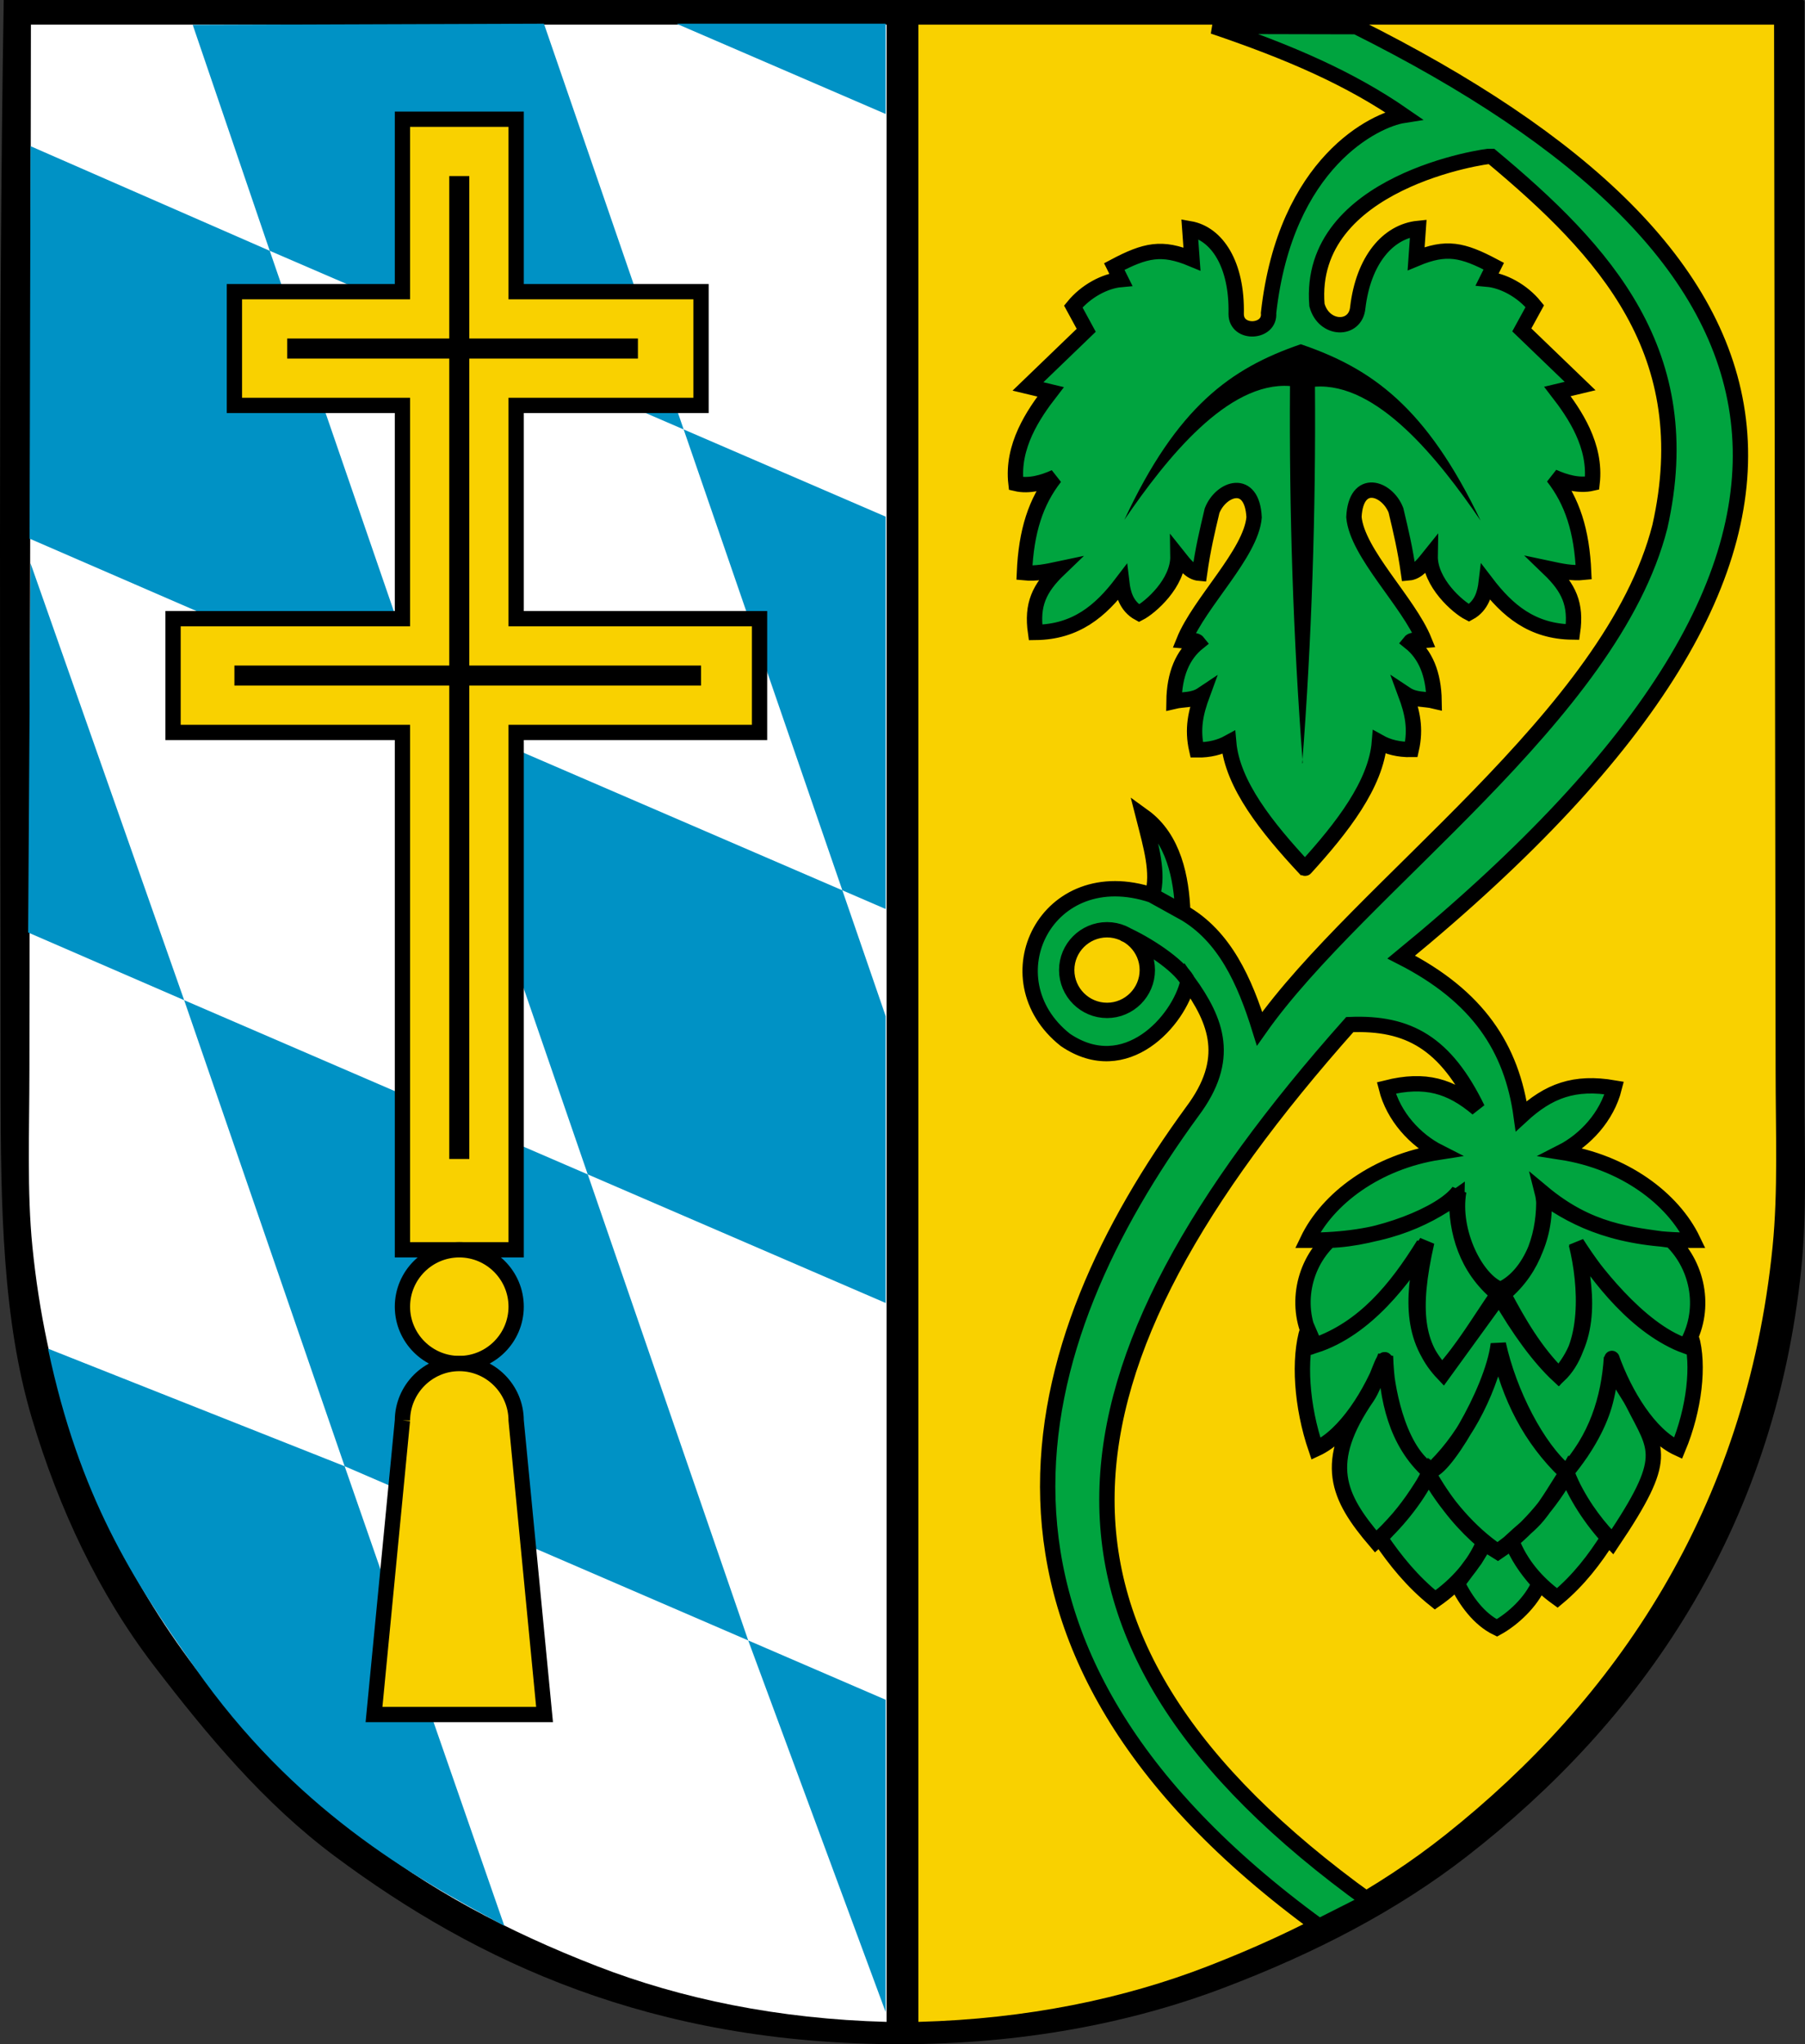 <svg xmlns:svg="http://www.w3.org/2000/svg" xmlns="http://www.w3.org/2000/svg" width="402.07" height="455.189" id="svg5343"><rect width="100%" height="100%" fill="#333333" stroke="none"/><defs id="defs5345"></defs><g transform="translate(-187.983,-106.196)" id="layer1"><path d="M 589.573,106.196 C 455.992,106.196 322.394,106.196 188.812,106.196 C 187.53,185.343 188.117,267.022 188.117,347.799 C 188.117,375.234 188.578,400.146 195.071,421.96 C 201.104,442.234 210.028,461.104 222.203,477.007 C 234.245,492.715 246.838,507.815 262.558,519.525 C 294.281,543.147 333.278,561.385 388.497,561.385 C 415.687,561.385 439.912,556.666 460.508,548.857 C 481.087,541.054 499.245,531.591 514.78,519.525 C 553.241,489.649 583.222,447.189 589.229,388.663 C 590.494,376.296 589.925,363.053 589.925,349.113 C 589.925,268.766 589.925,187.768 589.925,107.177 C 589.95,106.722 589.984,106.244 589.573,106.196 z" id="path799" style="fill:#000000;fill-opacity:1;fill-rule:evenodd;stroke:none"></path><path d="M 194.87,111.686 L 385.473,111.686 L 385.473,556.414 C 361.306,555.773 339.63,551.241 321.019,544.023 C 300.901,536.23 283.153,526.758 267.979,514.683 C 230.382,484.808 201.079,442.339 195.205,383.838 C 193.965,371.463 194.535,358.212 194.535,344.288 L 194.87,111.686 z" id="path801" style="fill:#ffffff;fill-opacity:1;fill-rule:evenodd;stroke:none"></path><path d="M 583.506,344.288 C 583.506,358.212 584.068,371.463 582.828,383.838 C 576.962,442.339 547.652,484.808 510.054,514.683 C 494.879,526.758 477.133,536.23 457.014,544.023 C 438.404,551.241 416.726,555.773 392.561,556.414 L 392.561,111.686 L 583.163,111.686 L 583.506,344.288 z" id="path821" style="fill:#f9d100;fill-opacity:1;fill-rule:evenodd;stroke:none"></path><g transform="matrix(12.205,0,0,-12.205,-3689.905,9839.758)" id="g4901"><path d="M 348.231,774.878 C 347.471,774.983 346.735,775.037 345.878,775.753 C 346.008,775.243 345.742,774.262 345.116,773.98 C 344.675,774.141 344.223,775.028 344.353,775.771 C 344.049,775.35 342.865,774.903 341.991,774.878 C 341.481,774.39 341.349,773.58 341.729,772.96 C 342.617,773.273 343.2,773.973 343.714,774.803 C 343.543,773.992 343.416,773.143 344.052,772.477 C 344.443,772.914 344.716,773.385 345.068,773.895 C 344.493,774.369 344.301,775.041 344.317,775.672 C 343.711,775.238 342.936,774.878 341.594,774.878 C 341.959,775.641 342.854,776.309 343.995,776.486 C 343.56,776.706 343.163,777.135 343.031,777.658 C 343.746,777.837 344.207,777.691 344.695,777.28 C 344.113,778.473 343.441,778.858 342.364,778.813 C 336.773,772.528 336.021,767.647 342.718,762.823 L 341.805,762.362 C 334.764,767.491 336.416,773.021 339.492,777.23 C 340.204,778.181 339.938,778.872 339.412,779.602 C 339.251,778.886 338.275,777.785 337.173,778.534 C 335.772,779.643 336.825,781.822 338.764,781.173 C 338.878,781.593 338.743,782.047 338.598,782.614 C 339.152,782.214 339.293,781.485 339.316,780.865 C 340.081,780.434 340.45,779.598 340.718,778.737 C 342.54,781.327 347.146,784.447 348.024,787.898 C 348.736,791.063 347.031,792.918 344.944,794.657 C 344.874,794.665 341.58,794.203 341.765,791.942 C 341.889,791.476 342.469,791.464 342.51,791.893 C 342.612,792.753 343.055,793.283 343.614,793.339 L 343.575,792.787 C 344.126,793.017 344.421,792.952 344.992,792.65 L 344.874,792.413 C 345.163,792.387 345.511,792.203 345.741,791.92 L 345.504,791.487 L 346.568,790.463 L 346.154,790.364 C 346.469,789.957 346.866,789.374 346.787,788.69 C 346.543,788.634 346.286,788.712 346.075,788.807 C 346.423,788.361 346.6,787.826 346.633,787.064 C 346.423,787.042 346.227,787.084 345.997,787.133 C 346.365,786.779 346.502,786.482 346.43,785.975 C 345.688,785.983 345.24,786.37 344.854,786.876 C 344.833,786.7 344.777,786.453 344.539,786.325 C 344.338,786.427 343.822,786.873 343.831,787.369 C 343.713,787.222 343.603,787.068 343.437,787.054 C 343.372,787.507 343.301,787.799 343.207,788.196 C 343.046,788.61 342.476,788.803 342.44,788.073 C 342.498,787.412 343.438,786.523 343.723,785.819 C 343.636,785.81 343.513,785.855 343.462,785.791 C 343.743,785.567 343.895,785.215 343.903,784.717 C 343.73,784.759 343.557,784.728 343.384,784.843 C 343.505,784.517 343.575,784.22 343.487,783.832 C 343.257,783.828 343.062,783.878 342.905,783.966 C 342.842,783.199 342.228,782.407 341.553,781.667 C 341.549,781.662 341.541,781.67 341.538,781.67 C 340.852,782.407 340.221,783.194 340.154,783.959 C 339.996,783.872 339.802,783.821 339.571,783.825 C 339.483,784.213 339.554,784.511 339.674,784.837 C 339.501,784.721 339.329,784.752 339.156,784.711 C 339.163,785.208 339.316,785.56 339.596,785.784 C 339.546,785.848 339.423,785.803 339.336,785.812 C 339.62,786.516 340.561,787.406 340.618,788.067 C 340.583,788.797 340.013,788.603 339.851,788.189 C 339.757,787.792 339.687,787.501 339.622,787.047 C 339.456,787.061 339.345,787.215 339.228,787.362 C 339.236,786.867 338.721,786.421 338.519,786.318 C 338.281,786.446 338.225,786.693 338.204,786.87 C 337.819,786.364 337.37,785.976 336.629,785.968 C 336.557,786.475 336.694,786.773 337.062,787.126 C 336.831,787.077 336.636,787.036 336.426,787.057 C 336.459,787.819 336.635,788.354 336.983,788.8 C 336.772,788.705 336.515,788.627 336.272,788.684 C 336.193,789.367 336.589,789.95 336.904,790.357 L 336.491,790.456 L 337.554,791.48 L 337.318,791.914 C 337.548,792.196 337.896,792.38 338.184,792.406 L 338.066,792.643 C 338.637,792.945 338.933,793.01 339.484,792.781 L 339.444,793.333 C 339.937,793.247 340.311,792.689 340.291,791.776 C 340.292,791.396 340.916,791.43 340.882,791.796 C 341.191,794.554 342.838,795.322 343.344,795.401 C 342.369,796.075 341.278,796.55 339.873,797.026 L 342.48,797.02 C 350.706,792.912 352.581,787.654 343.304,780.045 C 344.708,779.33 345.322,778.383 345.493,777.143 C 345.994,777.606 346.464,777.782 347.191,777.657 C 347.059,777.134 346.662,776.706 346.227,776.485 C 347.368,776.308 348.263,775.641 348.628,774.878 C 347.286,774.878 346.51,775.237 345.905,775.672 C 345.925,775.041 345.738,774.369 345.168,773.894 C 345.448,773.365 345.747,772.849 346.18,772.42 C 346.809,773.116 346.678,773.987 346.504,774.825 C 346.9,774.205 347.607,773.274 348.496,772.949 C 348.875,773.573 348.742,774.386 348.231,774.878 z M 348.597,773.11 C 348.564,773.056 348.531,773.003 348.498,772.949 C 347.625,773.246 346.757,774.415 346.5,774.808 C 346.689,774.045 346.739,772.937 346.176,772.407 C 345.818,772.739 345.447,773.25 345.095,773.862 L 344.068,772.446 C 343.59,772.949 343.48,773.582 343.769,774.846 C 343.361,774.198 342.673,773.26 341.728,772.958 L 341.597,773.262 C 341.426,772.718 341.482,771.849 341.748,771.072 C 342.285,771.319 342.76,772.079 343.016,772.764 C 343.042,771.998 343.205,771.194 343.817,770.649 C 344.422,771.2 344.869,772.015 345.077,772.925 C 345.274,772.015 345.669,771.255 346.303,770.646 C 346.859,771.253 347.092,771.976 347.141,772.741 C 347.38,772.067 347.833,771.321 348.356,771.082 C 348.655,771.8 348.745,772.608 348.597,773.11 z M 345.075,772.985 C 344.972,772.108 344.009,770.552 343.81,770.687 C 343.21,771.095 343.03,772.288 343.015,772.653 C 343.006,772.874 342.838,772.247 342.685,772.025 C 341.853,770.818 342.141,770.199 342.838,769.383 C 343.185,769.689 343.568,770.139 343.8,770.611 C 344.092,770.083 344.553,769.543 345.06,769.201 C 345.57,769.546 346.036,770.091 346.332,770.624 C 346.518,770.143 346.849,769.683 347.154,769.37 C 348.213,770.944 347.967,771.047 347.534,771.906 C 347.429,772.116 347.21,772.357 347.152,772.709 C 347.138,772.797 347.156,772.428 347.029,771.936 C 346.93,771.553 346.695,771.105 346.32,770.651 C 346.288,770.613 346.33,770.636 346.312,770.651 C 345.79,771.081 345.27,772.092 345.075,772.985 z M 344.812,769.372 C 344.449,769.681 344.136,770.047 343.851,770.535 L 343.812,770.61 C 343.615,770.279 343.419,769.982 343.16,769.701 L 342.919,769.444 C 343.191,769.041 343.508,768.648 343.922,768.317 C 344.314,768.589 344.637,768.949 344.812,769.372 z M 345.316,769.4 C 345.478,769.552 345.661,769.686 345.802,769.859 C 345.998,770.1 346.148,770.375 346.322,770.634 C 346.537,770.12 346.823,769.741 347.086,769.458 C 346.836,769.062 346.542,768.676 346.152,768.352 C 345.778,768.621 345.473,768.979 345.316,769.4 z M 345.82,768.618 C 345.663,768.792 345.491,769.003 345.347,769.312 L 345.313,769.363 L 345.066,769.193 L 344.827,769.342 L 344.65,769.053 L 344.327,768.618 C 344.478,768.303 344.726,767.962 345.049,767.806 C 345.337,767.964 345.678,768.277 345.82,768.618 z M 337.934,780.543 C 338.338,780.543 338.669,780.213 338.669,779.808 C 338.669,779.402 338.338,779.072 337.934,779.072 C 337.529,779.072 337.198,779.402 337.198,779.808 C 337.198,780.213 337.529,780.543 337.934,780.543 z M 338.734,781.186 L 339.308,780.868 M 338.239,780.472 C 338.666,780.282 339.226,779.912 339.397,779.627" id="path305" style="fill:#00a43f;fill-opacity:1;fill-rule:evenodd;stroke:#000000;stroke-width:0.28;stroke-miterlimit:4;stroke-dasharray:none;stroke-opacity:1"></path><path d="M 341.506,783.59 L 341.496,783.577 C 341.671,785.841 341.745,788.183 341.729,790.451 C 342.861,790.533 343.977,789.143 344.752,788.008 C 343.76,790.079 342.771,790.783 341.47,791.226 C 340.188,790.787 339.213,790.086 338.25,788.022 C 339.025,789.156 340.141,790.547 341.273,790.463 C 341.257,788.196 341.331,785.854 341.506,783.59" id="path309" style="fill:#000000;fill-opacity:1;fill-rule:evenodd;stroke:none"></path></g><path d="M 338.662,111.471 L 385.27,131.579 L 385.27,111.471" id="path315" style="fill:#0092c5;fill-opacity:1;fill-rule:evenodd;stroke:none"></path><path d="M 230.916,111.736 L 248.068,162.041 L 340.271,201.822 L 309.147,111.471" id="path317" style="fill:#0092c5;fill-opacity:1;fill-rule:evenodd;stroke:none"></path><path d="M 340.271,201.822 L 375.619,304.445 L 385.27,308.611 L 385.27,221.239" id="path319" style="fill:#0092c5;fill-opacity:1;fill-rule:evenodd;stroke:none"></path><path d="M 194.781,138.746 L 248.068,162.041 L 283.416,264.666 L 194.574,226.137" id="path321" style="fill:#0092c5;fill-opacity:1;fill-rule:evenodd;stroke:none"></path><path d="M 283.416,264.666 L 318.909,367.705 L 385.27,396.338 L 385.27,332.467 L 375.619,304.445" id="path323" style="fill:#0092c5;fill-opacity:1;fill-rule:evenodd;stroke:none"></path><path d="M 194.781,231.608 L 229.008,328.911 L 194.251,313.842" id="path325" style="fill:#0092c5;fill-opacity:1;fill-rule:evenodd;stroke:none"></path><path d="M 318.909,367.705 L 229.008,328.911 L 264.752,432.684 L 354.652,471.477" id="path327" style="fill:#0092c5;fill-opacity:1;fill-rule:evenodd;stroke:none"></path><path d="M 385.27,554.229 L 354.652,471.477 L 385.27,484.688" id="path329" style="fill:#0092c5;fill-opacity:1;fill-rule:evenodd;stroke:none"></path><path d="M 264.752,432.684 L 300.324,535.024 C 279.419,523.854 253.359,508.909 231.402,477.551 C 217.458,457.908 205.644,439.403 198.677,406.504" id="path331" style="fill:#0092c5;fill-opacity:1;fill-rule:evenodd;stroke:none"></path><path d="M 277.628,132.744 L 277.628,171.144 L 240.199,171.144 L 240.199,196.468 L 277.628,196.468 L 277.628,243.958 L 226.531,243.958 L 226.531,269.29 L 277.628,269.29 L 277.628,384.491 L 302.956,384.491 L 302.956,269.29 L 357.175,269.29 L 357.175,243.958 L 302.956,243.958 L 302.956,196.468 L 344.143,196.468 L 344.143,171.144 L 302.956,171.144 L 302.956,132.744 L 277.628,132.744 z" id="path335" style="fill:#f9d100;fill-opacity:1;fill-rule:evenodd;stroke:#000000;stroke-width:3.403;stroke-miterlimit:4;stroke-dasharray:none;stroke-opacity:1"></path><path d="M 292.523,145.398 L 292.523,364.269 L 288.057,364.269 L 288.057,145.398" id="path339" style="fill:#000000;fill-opacity:1;fill-rule:evenodd;stroke:none"></path><path d="M 251.955,181.573 L 330.082,181.573 L 330.082,186.042 L 251.955,186.042" id="path341" style="fill:#000000;fill-opacity:1;fill-rule:evenodd;stroke:none"></path><path d="M 240.199,254.394 L 344.143,254.394 L 344.143,258.856 L 240.199,258.856" id="path343" style="fill:#000000;fill-opacity:1;fill-rule:evenodd;stroke:none"></path><path d="M 290.29,384.491 C 297.267,384.491 302.956,390.18 302.956,397.157 C 302.956,404.13 297.267,409.819 290.29,409.819 C 283.317,409.819 277.628,404.13 277.628,397.157 C 277.628,390.18 283.317,384.491 290.29,384.491" id="path345" style="fill:#f9d100;fill-opacity:1;fill-rule:evenodd;stroke:#000000;stroke-width:3.403;stroke-miterlimit:4;stroke-dasharray:none;stroke-opacity:1"></path><path d="M 277.628,422.488 L 271.295,487.978 L 309.285,487.978 L 302.956,422.488 C 302.931,415.532 297.267,409.819 290.29,409.819 C 283.317,409.819 277.655,415.55 277.628,422.488" id="path349" style="fill:#f9d100;fill-opacity:1;fill-rule:evenodd;stroke:#000000;stroke-width:3.403;stroke-miterlimit:4;stroke-dasharray:none;stroke-opacity:1"></path></g></svg>